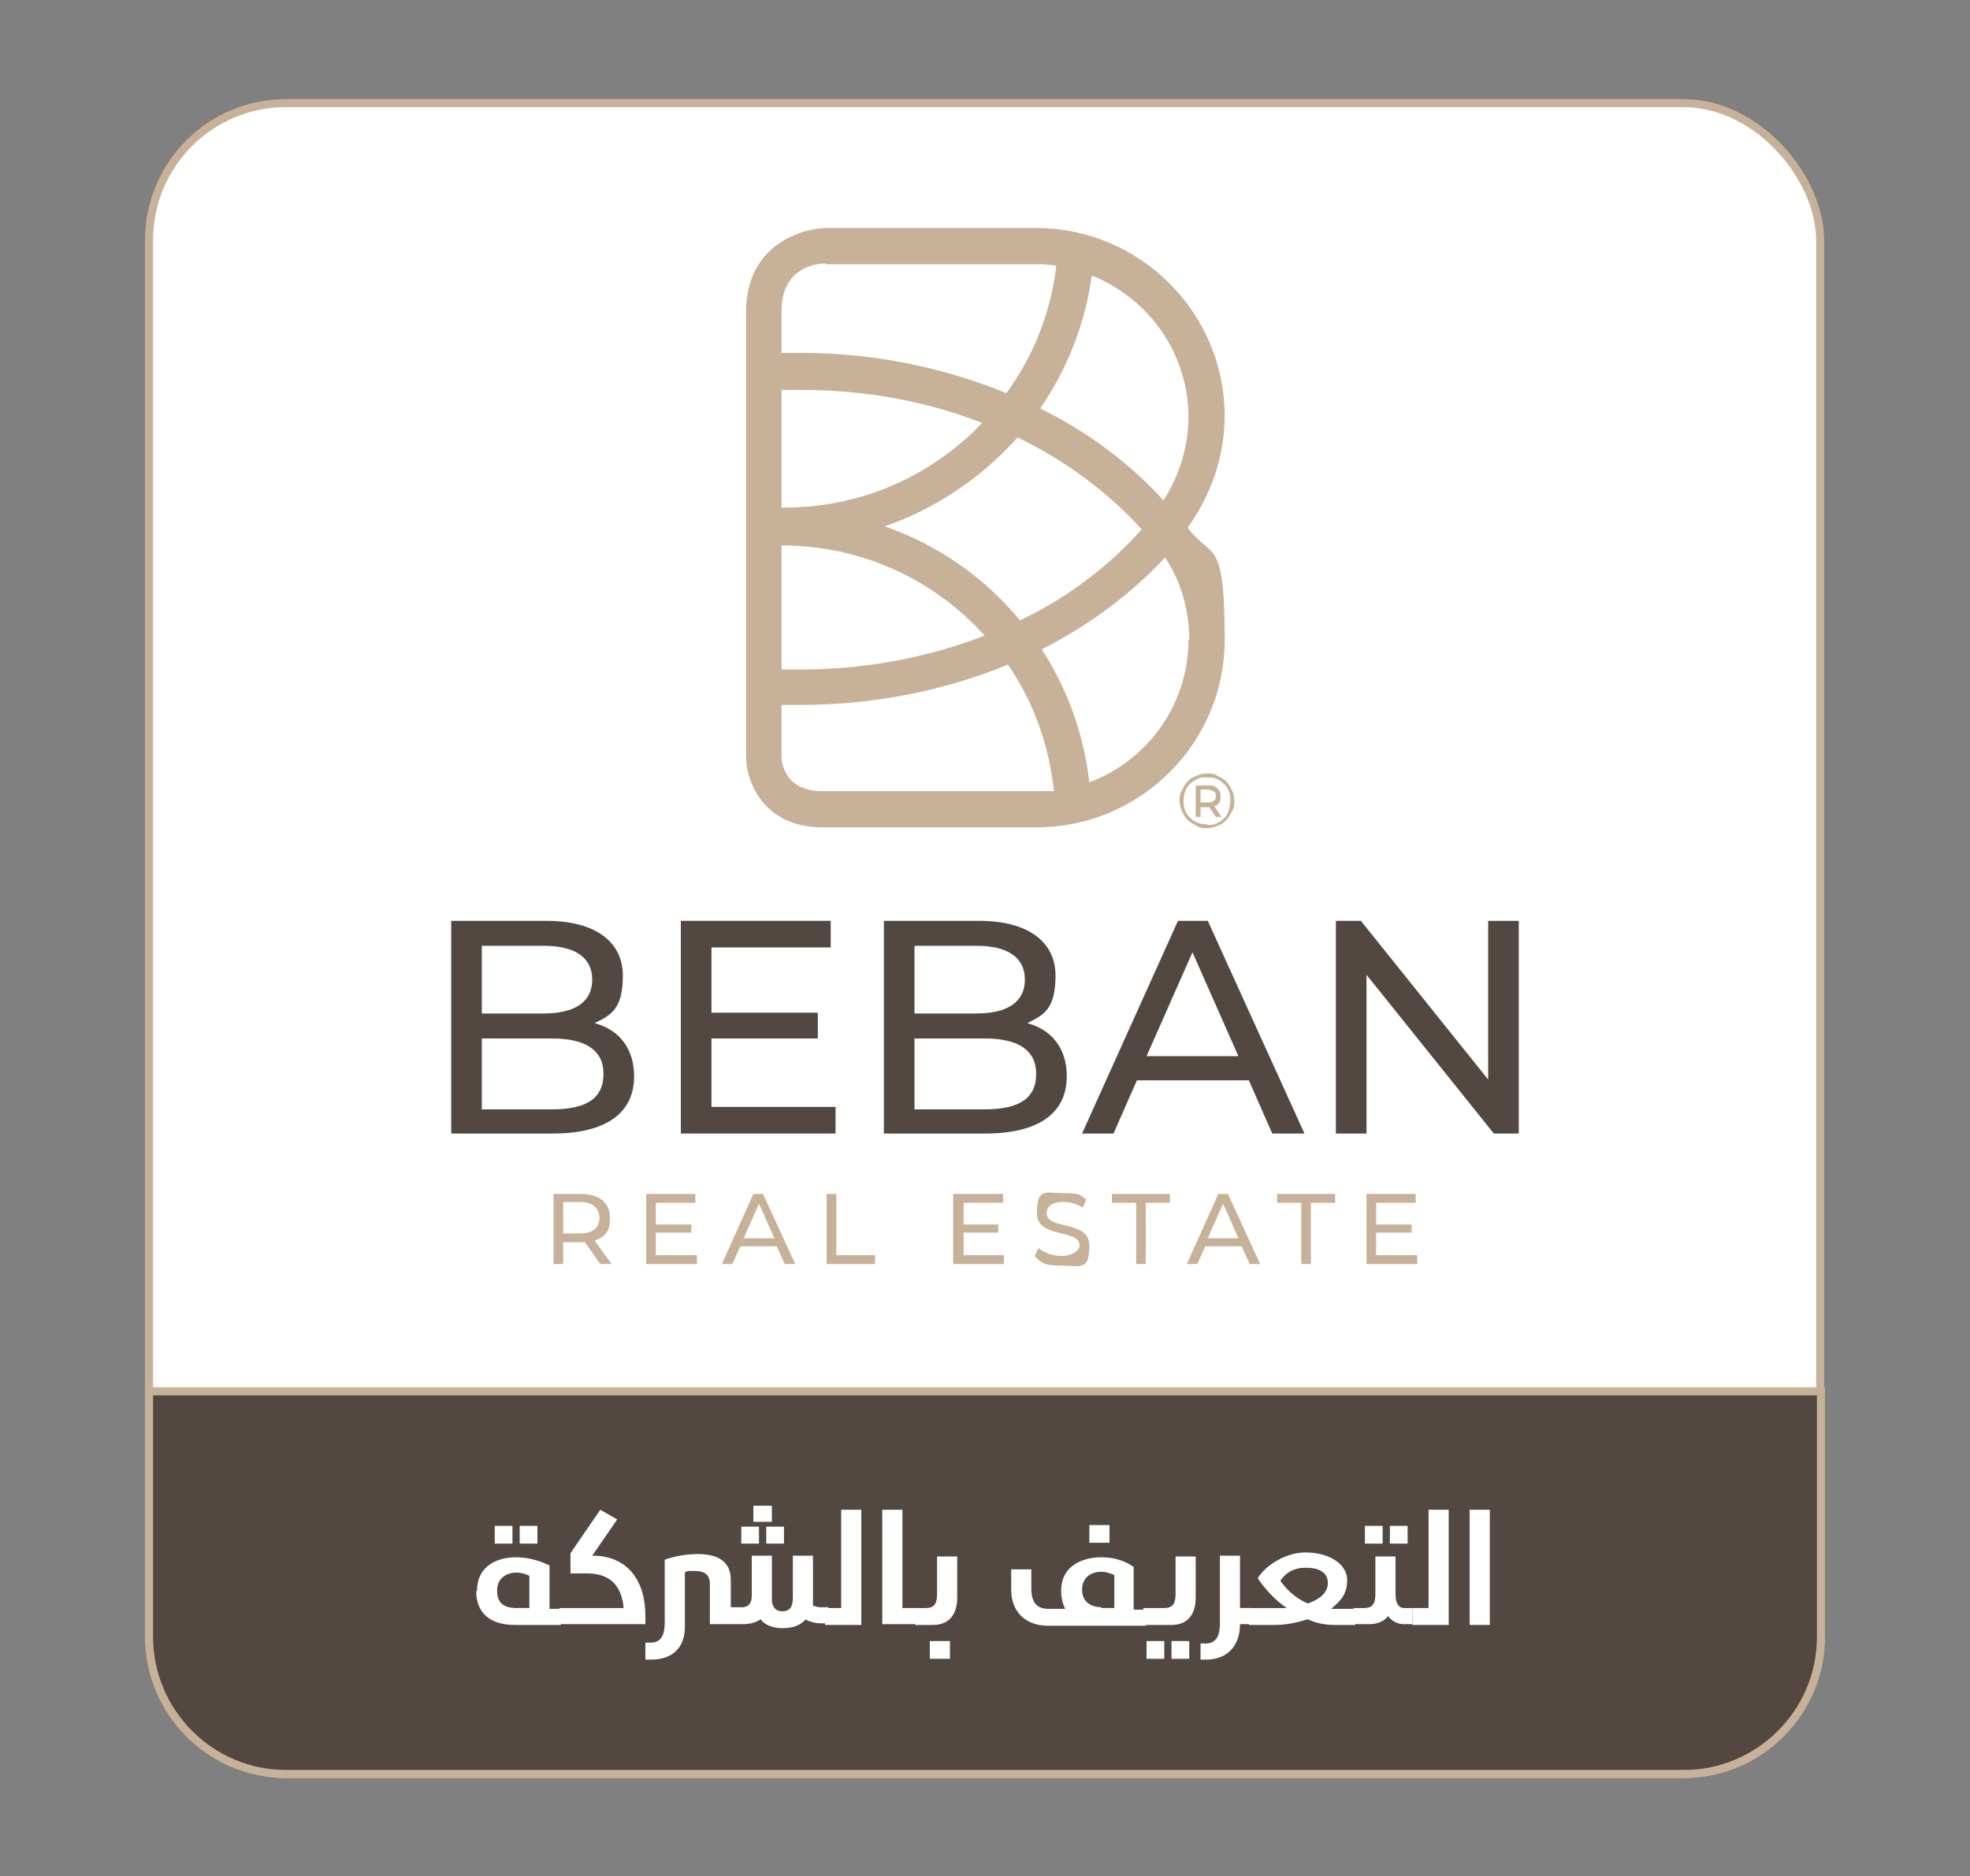 <svg xmlns="http://www.w3.org/2000/svg" version="1.1" viewBox="0 0 244.5 232.9">
  
  <rect x="0" y="0" width="244.5" height="232.9" fill="#808080" stroke="none"/>
  
  <defs>
    <style>
      .st0, .st1 {
        fill: #534741;
      }

      .st0, .st2 {
        stroke: #c7b299;
      }

      .st3 {
        isolation: isolate;
      }

      .st4 {
        mix-blend-mode: multiply;
      }

      .st5, .st2 {
        fill: #fff;
      }

      .st6 {
        fill: #c7b299;
      }
    </style>
  </defs>
  <g class="st3">
    <g id="Layer_1">
      <rect class="st2" x="18.5" y="12.8" width="207.4" height="207.4" rx="17" ry="17"></rect>
      <g class="st4">
        <path class="st6" d="M152,51.7c0-12.9-10.5-23.4-23.4-23.4h-26c-2.8,0-10,1.9-10,10.4v55.4c0,2.4,1.8,8.6,9.5,8.6h26.5c12.9,0,23.4-10.4,23.4-23.3s-1.6-9.9-4.6-13.9c2.9-4,4.6-8.9,4.6-13.9M147.5,51.7c0,3.7-1.1,7.3-3.1,10.4-4.2-4.6-9.4-8.5-15.3-11.4,3.3-4.8,5.6-10.5,6.4-16.5,7,2.8,12,9.6,12,17.6M97,62.9v-14.5h2.4c8,0,15.6,1.4,22.5,4.1-6.2,6.5-14.9,10.5-24.5,10.5s-.2,0-.4,0M97,67.7c10,0,19,4.3,25.2,11.2-7,2.7-14.7,4.2-22.8,4.2s-1.6,0-2.4,0v-15.3h0ZM109.6,65.4c6.5-2.2,12.2-6.1,16.7-11.1,6,2.9,11.2,6.8,15.4,11.4-4.1,4.6-9.2,8.5-15.1,11.3-4.4-5.3-10.2-9.4-16.9-11.7M102.5,32.8h26c.9,0,1.7,0,2.6.2-.7,5.9-2.9,11.3-6.2,15.8-7.8-3.2-16.5-5-25.5-5s-1.6,0-2.4,0v-5.2c0-5.6,4.6-5.9,5.5-5.9M102,98.2c-4.6,0-5-3.6-5-4.2v-6.5h2.4c9.1,0,17.9-1.8,25.7-5,3.1,4.5,5.1,9.9,5.7,15.7h-28.8ZM147.5,79.4c0,8.1-5.1,15-12.3,17.7-.7-6.1-2.8-11.7-5.9-16.5,5.9-3,11-6.8,15.3-11.4,2,3,3,6.6,3,10.2"></path>
        <path class="st1" d="M78.7,133.6c0,4.5-3.4,7.1-10.1,7.1h-12.6v-26.4h11.8c6.1,0,9.5,2.6,9.5,6.8s-1.5,4.9-3.5,5.9c3,.8,4.9,3.1,4.9,6.6M59.8,117.4v8.4h7.7c3.8,0,6-1.4,6-4.2s-2.2-4.2-6-4.2c0,0-7.7,0-7.7,0ZM74.9,133.3c0-3-2.3-4.4-6.4-4.4h-8.7v8.8h8.7c4.2,0,6.4-1.3,6.4-4.4"></path>
        <polygon class="st1" points="103.7 137.4 103.7 140.7 84.5 140.7 84.5 114.3 103.1 114.3 103.1 117.6 88.3 117.6 88.3 125.7 101.5 125.7 101.5 128.9 88.3 128.9 88.3 137.4 103.7 137.4"></polygon>
        <path class="st1" d="M132.4,133.6c0,4.5-3.4,7.1-10.1,7.1h-12.6v-26.4h11.8c6.1,0,9.5,2.6,9.5,6.8s-1.5,4.9-3.5,5.9c3,.8,4.9,3.1,4.9,6.6M113.5,117.4v8.4h7.7c3.8,0,6-1.4,6-4.2s-2.2-4.2-6-4.2c0,0-7.7,0-7.7,0ZM128.6,133.3c0-3-2.3-4.4-6.4-4.4h-8.7v8.8h8.7c4.2,0,6.4-1.3,6.4-4.4"></path>
        <path class="st1" d="M155.1,134.1h-14l-2.9,6.6h-3.9l11.9-26.4h3.7l12,26.4h-4l-2.9-6.6h0ZM153.7,131.1l-5.7-12.9-5.7,12.9h11.4Z"></path>
        <polygon class="st1" points="188.5 114.3 188.5 140.7 185.4 140.7 169.6 121 169.6 140.7 165.8 140.7 165.8 114.3 168.9 114.3 184.7 134 184.7 114.3 188.5 114.3"></polygon>
        <path class="st6" d="M74.5,156.9l-1.9-2.7h-2.7v2.7h-1.2v-8.7h3.4c2.3,0,3.6,1.1,3.6,3s-.7,2.3-1.9,2.8l2.1,2.9h-1.4ZM74.4,151.2c0-1.2-.8-2-2.4-2h-2.1v3.9h2.1c1.6,0,2.4-.7,2.4-2"></path>
        <polygon class="st6" points="86.5 155.8 86.5 156.9 80.2 156.9 80.2 148.2 86.3 148.2 86.3 149.3 81.4 149.3 81.4 152 85.8 152 85.8 153 81.4 153 81.4 155.8 86.5 155.8"></polygon>
        <path class="st6" d="M96.5,154.7h-4.6l-1,2.2h-1.3l3.9-8.7h1.2l4,8.7h-1.3l-1-2.2h.1ZM96.1,153.7l-1.9-4.3-1.9,4.3h3.8Z"></path>
        <polygon class="st6" points="102.6 148.2 103.8 148.2 103.8 155.8 108.6 155.8 108.6 156.9 102.6 156.9 102.6 148.2"></polygon>
        <polygon class="st6" points="124.6 155.8 124.6 156.9 118.3 156.9 118.3 148.2 124.5 148.2 124.5 149.3 119.6 149.3 119.6 152 123.9 152 123.9 153 119.6 153 119.6 155.8 124.6 155.8"></polygon>
        <path class="st6" d="M128.4,155.9l.5-1c.6.6,1.8,1,2.9,1s2.2-.6,2.2-1.3c0-2.1-5.3-.8-5.3-4s1-2.5,3.3-2.5,2.1.3,2.8.8l-.4,1c-.8-.5-1.6-.7-2.4-.7-1.5,0-2.1.6-2.1,1.4,0,2.1,5.3.8,5.3,4s-1.1,2.5-3.4,2.5-2.6-.4-3.3-1.1"></path>
        <polygon class="st6" points="141 149.3 138 149.3 138 148.2 145.2 148.2 145.2 149.3 142.2 149.3 142.2 156.9 141 156.9 141 149.3"></polygon>
        <path class="st6" d="M154.2,154.7h-4.6l-1,2.2h-1.3l3.9-8.7h1.2l4,8.7h-1.3l-1-2.2h.1ZM153.7,153.7l-1.9-4.3-1.9,4.3h3.8,0Z"></path>
        <polygon class="st6" points="161.5 149.3 158.5 149.3 158.5 148.2 165.7 148.2 165.7 149.3 162.7 149.3 162.7 156.9 161.5 156.9 161.5 149.3"></polygon>
        <polygon class="st6" points="175.9 155.8 175.9 156.9 169.6 156.9 169.6 148.2 175.7 148.2 175.7 149.3 170.8 149.3 170.8 152 175.2 152 175.2 153 170.8 153 170.8 155.8 175.9 155.8"></polygon>
        <path class="st6" d="M149.8,102.8c-.5,0-.9,0-1.3-.3-.4-.2-.8-.4-1.1-.7-.3-.3-.5-.7-.7-1.1s-.3-.9-.3-1.3,0-.9.3-1.3c.2-.4.4-.8.7-1.1.3-.3.7-.6,1.1-.7.4-.2.9-.3,1.3-.3s.9,0,1.3.3c.4.2.8.4,1.1.7s.5.7.7,1.1.3.9.3,1.3,0,.9-.3,1.3c-.2.4-.4.8-.7,1.1-.3.3-.7.6-1.1.7-.4.2-.9.3-1.3.3M149.8,102.4c.4,0,.8,0,1.2-.2s.7-.4.9-.6c.3-.3.5-.6.6-1s.2-.8.2-1.2,0-.8-.2-1.2c-.1-.4-.4-.7-.6-.9-.3-.3-.6-.5-.9-.6-.4-.2-.7-.2-1.2-.2s-.8,0-1.2.2-.7.4-.9.6c-.3.3-.5.6-.6.9-.1.4-.2.7-.2,1.2s0,.8.2,1.2c.1.4.4.7.6.9.3.3.6.5.9.6.4.2.8.2,1.2.2M148.4,101.4v-3.9h1.5c.5,0,.9,0,1.2.4.3.2.4.6.4,1s-.1.7-.4,1c-.3.2-.7.3-1.2.3h-.9v1.2h-.7,0ZM149,99.6h.9c.3,0,.5,0,.7-.2.2,0,.3-.3.3-.6s0-.4-.3-.6c-.2,0-.4-.2-.7-.2h-.9v1.5h0ZM150.9,101.4l-1-1.5h.7l1,1.5h-.7Z"></path>
      </g>
      <path class="st0" d="M18.5,172.7v30.5c0,9.3,7.6,17,17,17h173.5c9.3,0,17-7.6,17-17v-30.5H18.5Z"></path>
      <g>
        <path class="st5" d="M59.2,197.5c0-3.4,2.9-4.2,4.8-4.2s3.3.6,4.2,1v5.4h1.4v2h-5.7c-3.2,0-4.8-1.6-4.8-4.2h0ZM61.4,189.4h2.2v2.2h-2.2v-2.2ZM64.1,199.6h1.6v-4c-.4-.2-1-.4-1.6-.4-1.1,0-2.4.6-2.4,2.2s.8,2.2,2.5,2.2h0ZM64.5,189.4h2.2v2.2h-2.2v-2.2Z"></path>
        <path class="st5" d="M69.4,201.6v-2h8c-.3-3.3-2.2-4.3-4.6-4.3h-2v-2.5l3.7-5.4,2.1,1.2-3.1,4.5c4.5,0,6.6,3.2,6.6,7.5s0,.5,0,1h-10.7Z"></path>
        <path class="st5" d="M99.8,201.2c-.6.6-1.5.9-2.7.9s-2.2-.4-2.7-1.1c-.6.4-1.3.6-2.2.6h-4.1v-5c0-1.1-.6-1.6-1.9-1.6s-.8,0-1.2.2v6.7c0,2.6-1.5,4.1-4.2,4.1h-.7v-2.1h.6c1.4,0,1.8-1,1.8-2.5v-7.8c1.1-.4,2.6-.7,4.1-.7,3.1,0,4.1,1.4,4.1,3.2v3.4h1.4c.8,0,1.2-.5,1.2-1.4v-5h2.5v5.4h0c0,.9.4,1.5,1.3,1.5s1.3-.5,1.3-1.7v-5.2h2.5v6.2c.3.1.6.2,1,.2h.9v2h-.9c-.7,0-1.4-.2-2-.5v.2ZM92,189.5h2.2v2.1h-2.2v-2.1ZM93.5,186.9h2.3v2h-2.3v-2ZM95.1,189.5h2.2v2.1h-2.2v-2.1Z"></path>
        <path class="st5" d="M102.4,201.6v-2h2v-12.2h2.5v14.3h-4.5Z"></path>
        <path class="st5" d="M109.5,187.4h2.5v12.2h1.8v2h-4.3v-14.3h0Z"></path>
        <path class="st5" d="M113.6,201.6v-2h1.3c1,0,1.4-.5,1.4-1.7v-4.7h2.5v5.1c0,2.2-1.1,3.4-3,3.4h-2.2ZM115.4,203.7h2.5v2.2h-2.5v-2.2Z"></path>
        <path class="st5" d="M125.5,197.2v-2.4h2.5v2.4c0,1.7.7,2.5,2.1,2.5h2.1c-.3-.6-.5-1.4-.5-2.2,0-3.4,3-4.2,5-4.2s3.3.7,4,1.2v5.3h1.5v2h-12.1c-2.9,0-4.6-1.8-4.6-4.5h0ZM136.7,199.6h1.6v-4.1c-.5-.2-1-.4-1.6-.4-1.4,0-2.4.8-2.4,2.2s.9,2.2,2.5,2.2h-.1ZM135.2,189.3h2.5v2.2h-2.5v-2.2Z"></path>
        <path class="st5" d="M141.9,201.6v-2h2.6c1,0,1.4-.5,1.4-1.7v-4.7h2.5v5.1c0,2.2-1.1,3.4-3,3.4h-3.5ZM142.3,203.7h2.2v2.2h-2.2v-2.2ZM145.4,203.7h2.2v2.2h-2.2v-2.2Z"></path>
        <path class="st5" d="M149,204h.6c1.4,0,1.8-1,1.8-2.5v-8.4h2.5v6.5h1.4v2h-1.4c0,2.6-1.5,4.4-4.2,4.4h-.7v-2.1h0Z"></path>
        <path class="st5" d="M155,201.6v-2h4.7c-1.6-1.1-2.8-2.5-3.6-3.7,1.1-1.8,3.7-3.2,5.9-3.2,3.2,0,5.2,1.6,5.2,3.4s-.8,2.6-2,3.6h3v2h-2.5c-1.2,0-2.3-.2-3.4-.7-1.3.4-2.7.7-4,.7h-3.3,0ZM162.4,199c1.4-.5,2.4-1.3,2.4-2.5s-.9-1.9-2.7-1.9-2.6.8-3.2,1.6c.7,1,1.8,2.2,3.6,2.9h-.1Z"></path>
        <path class="st5" d="M168,201.6v-2h1.3c1,0,1.4-.5,1.4-1.7v-4.7h2.5v4.6c0,1.1.3,1.8,1.1,1.8h1v2h-1c-.8,0-1.5-.3-2-1-.5.6-1.3,1-2.3,1h-2.2.2ZM169.4,189.4h2.2v2.2h-2.2v-2.2ZM172.5,189.4h2.2v2.2h-2.2v-2.2Z"></path>
        <path class="st5" d="M175.3,201.6v-2h2v-12.2h2.5v14.3h-4.5Z"></path>
        <path class="st5" d="M182.4,187.4h2.5v14.3h-2.5v-14.3Z"></path>
      </g>
    </g>
  </g>
</svg>